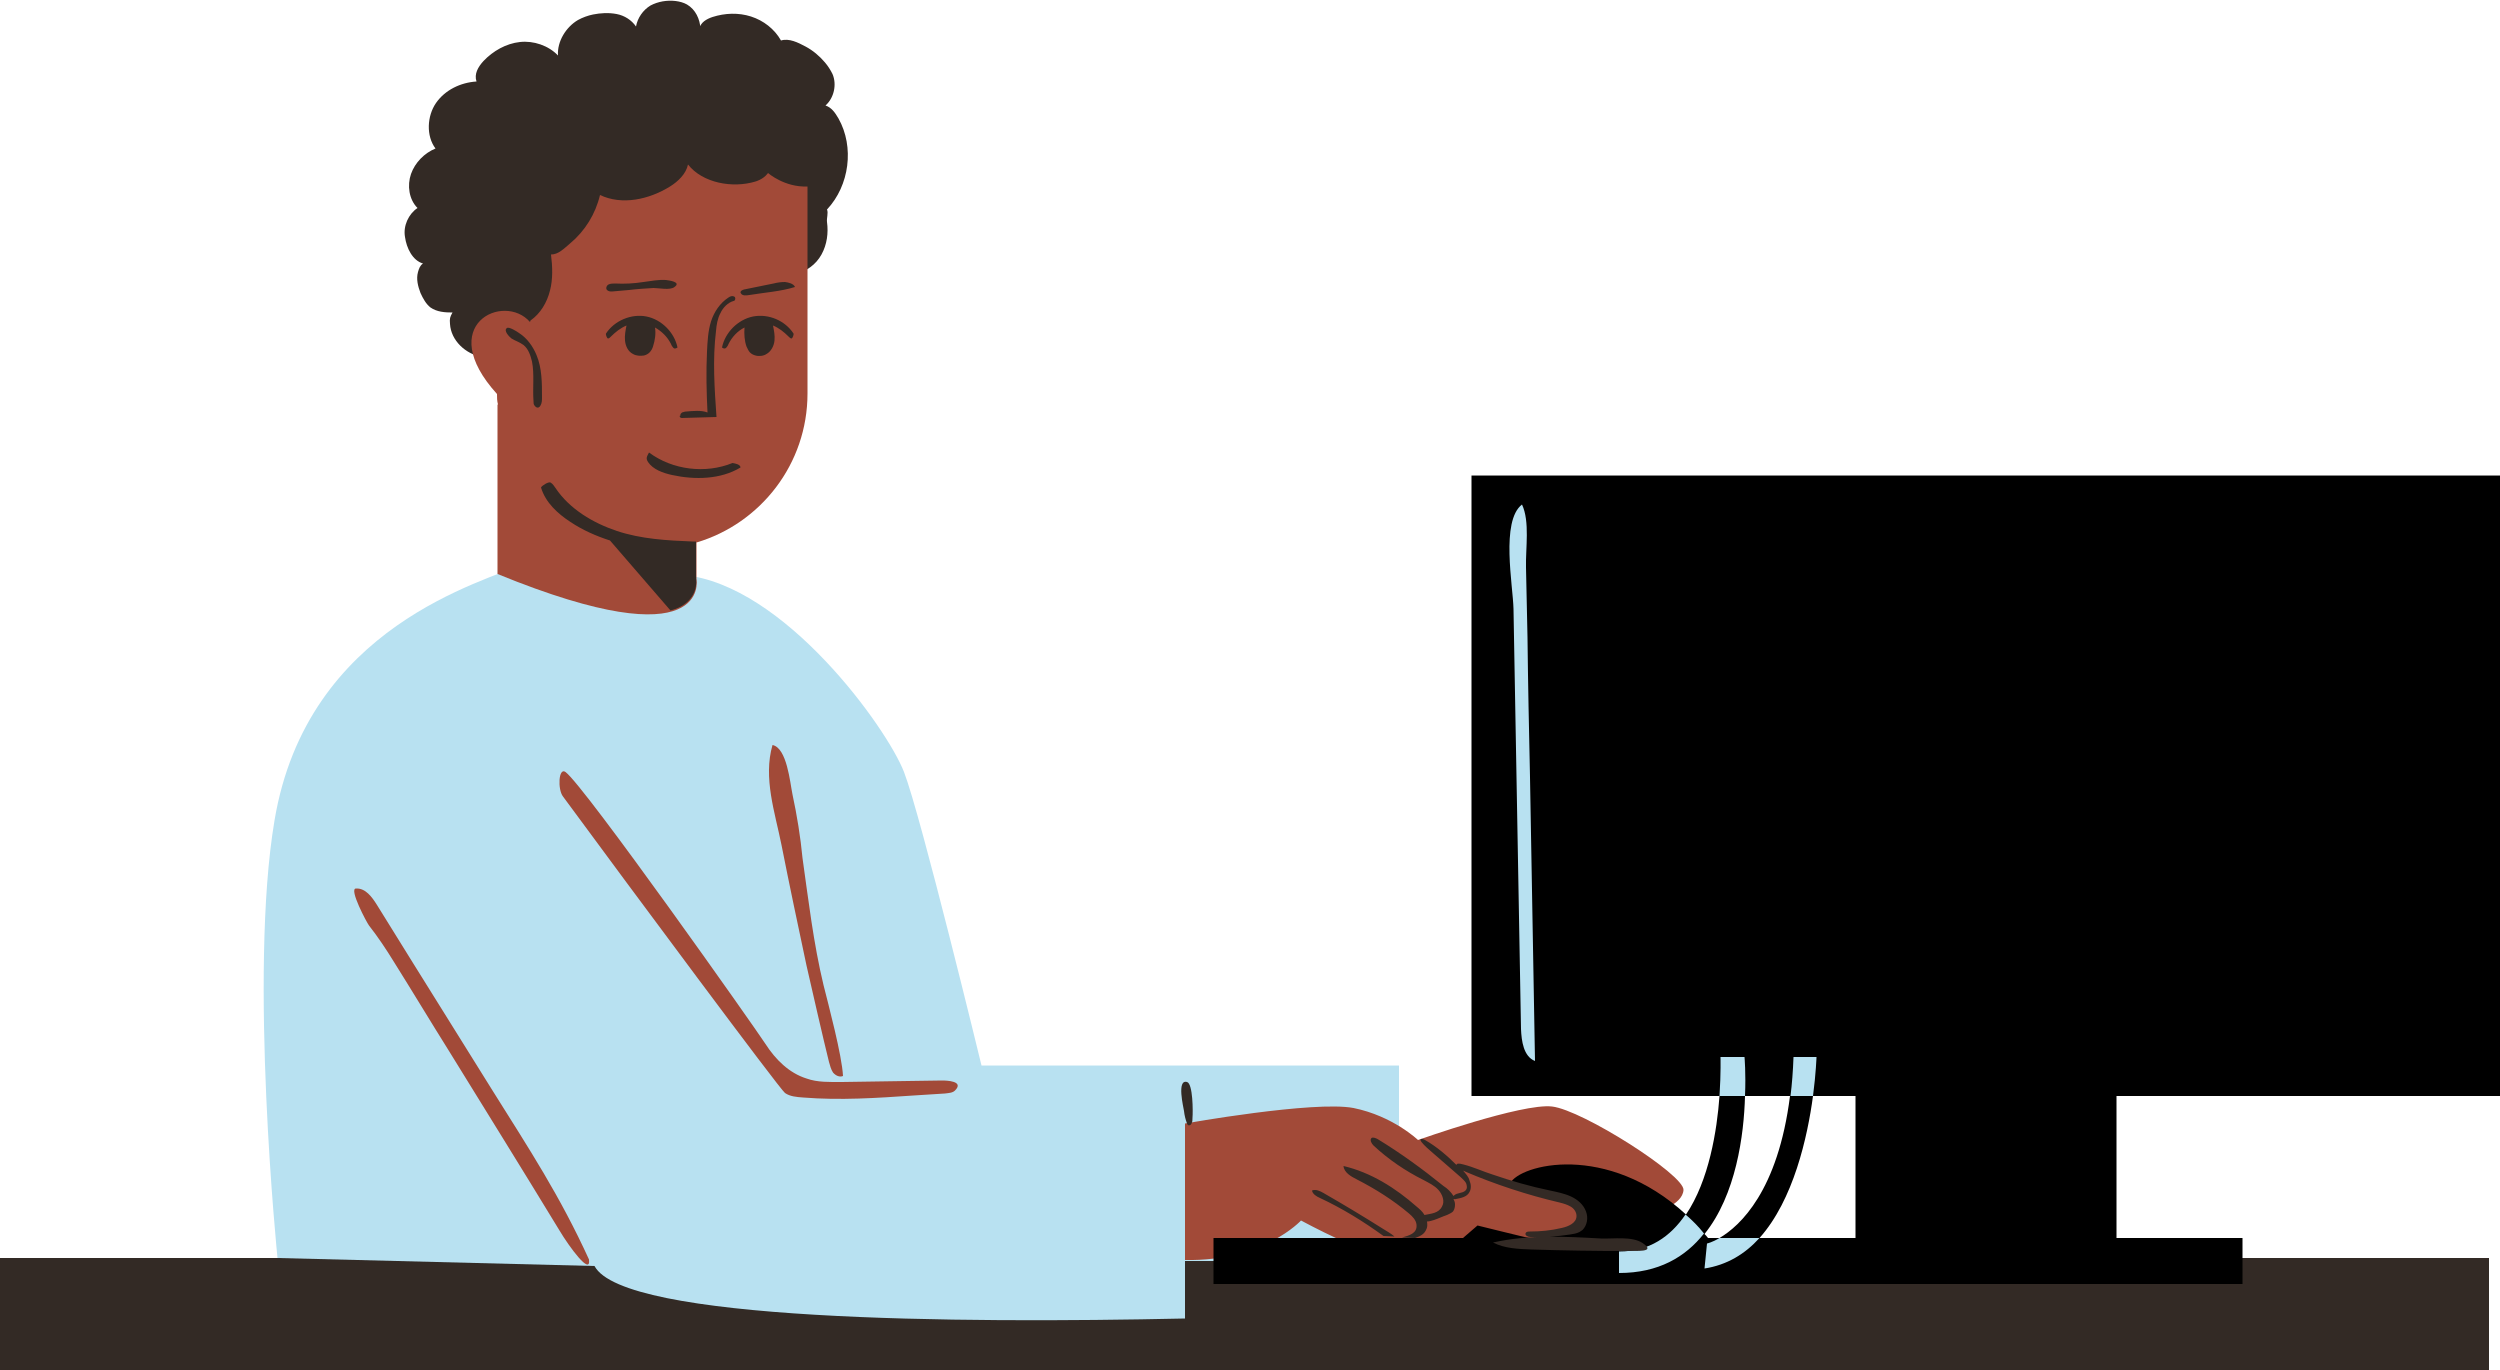 <?xml version="1.0" encoding="UTF-8" standalone="no"?><svg xmlns="http://www.w3.org/2000/svg" xmlns:xlink="http://www.w3.org/1999/xlink" fill="#000000" height="274.1" preserveAspectRatio="xMidYMid meet" version="1" viewBox="0.0 -0.2 500.0 274.1" width="500" zoomAndPan="magnify"><g id="change1_1"><path d="M497.8,273.9H0v-22.5h497.8V273.9z M159,54.5c2.2-0.3,4.2-1.8,5.3-3.8c1.1-2,1.4-4.3,1.1-6.5 c-0.1-0.8,0.3-1.8,0-2.5c4.5-4.8,5.5-12.5,2.3-18.2c-0.7-1.2-1.4-2.2-2.6-2.6c1.7-1.5,2.3-4.2,1.4-6.3c-0.4-0.8-0.9-1.6-1.5-2.3 c-1.1-1.3-2.4-2.4-3.9-3.2c-1.5-0.8-3.3-1.7-4.9-1.2c-1.3-2.3-3.5-4-6-4.8c-2.5-0.8-5.2-0.7-7.7,0.1c-1.2,0.4-2.4,1.1-2.6,2.3 c0,0.2,0,0.2,0.2,0.1c-0.1-2-1-3.9-2.7-4.9c-0.7-0.4-1.5-0.6-2.3-0.7c-1.7-0.2-3.5,0.1-5,0.9c-1.5,0.9-2.6,2.5-2.9,4.2 c-0.9-1.3-2.3-2.2-3.9-2.5s-3.2-0.2-4.7,0.1c-1,0.2-2.1,0.6-3,1.1c-2.4,1.4-4.2,4.3-4,7.1c-1.9-2-4.9-3-7.6-2.7 c-2.8,0.3-5.4,1.8-7.3,3.8c-1.1,1.2-1.9,2.6-1.4,4.1c-3.2,0.2-6.3,1.7-8.1,4.3s-2,6.6-0.1,9.1c-2.2,0.9-4.1,2.8-4.9,5.1 c-0.8,2.3-0.4,5.1,1.3,6.8c-1.8,1.2-2.9,3.6-2.5,5.8c0.3,2.2,1.5,4.7,3.6,5.3c-0.6,0.4-0.8,1-1,1.7c-0.4,1.4,0,2.9,0.5,4.2 c0.5,1.1,1.1,2.2,2,2.9c1.3,0.9,2.9,1,4.4,1c-0.5,0.9-0.6,1.2-0.5,2.3c0.2,3.3,3.1,6,6.4,6.6s6.6-0.5,9.2-2.5" fill="#332a25"/></g><g id="change2_1"><path d="M237,263.5c-45.7,1-112.3,0.5-118.1-10.5l-63.4-1.6c0,0-5.8-56.8-0.6-87.5c6.5-39,42-47.7,49.9-51.4 c0,0,11.8,0.4,31.9,2.3c20.1,1.9,40.7,30.6,44.1,39.4c3.4,8.8,15.5,58.7,15.5,58.7h83.5V252H237V263.5z" fill="#b8e1f1"/></g><g id="change3_1"><path d="M237,224.5c0,0,25.8-4.6,33.7-3.1c7.9,1.6,12.9,6.4,12.9,6.4s20.8-7.4,26.8-6.7c6.1,0.7,26.5,13.7,26.3,16.7 c-0.2,3-5.5,4.4-5.5,4.4s1.8,3.4-4.9,3.5c0,0-1.3,4.7-6.7,3.7c0,0-1.4,1.3-6.2,0c-4.7-1.3-11.9-2.8-11.9-2.8s-4,4.9-12.6,4.9 c-8.6,0-18.2-2.4-21.5-4c-3.3-1.5-7.2-3.6-7.2-3.6s-7.5,8.2-23.2,7.9L237,224.5z" fill="#a24a38"/></g><g id="change4_1"><path d="M500,219V94.9H294.3V219h49.6c-0.5,6.9-2.1,16.9-6.7,23.7c-15.9-14.6-33.3-10-35.2-6.2 c9.8,1.4,14.8,4.5,14.2,6.9c-0.4,1.7-5.1,3.3-7.8,4h-2.6c-0.2,0-10.3-2.5-10.3-2.5l-2.9,2.5h-49.9v9.2h205.8v-9.2h-25.2V219H500z M358,219c-2.4,19-10,26-14.1,28.4h-2.3c-0.2-0.3-0.5-0.6-0.7-0.8c6.3-7.8,7.9-19.8,8.1-27.6H358z M371.1,247.4h-19.2 c6.8-7.6,9.6-20.2,10.7-28.4h8.5V247.4z" fill="#000000"/></g><g id="change2_2"><path d="M306,155.2c0.3,18.9,0.7,37.9,1,56.8c-2.3-0.9-2.7-4-2.8-6.4c-0.3-18.7-0.7-37.3-1-56 c-0.2-9.3-0.3-18.7-0.5-28c-0.1-4.7-2.6-17.6,1.7-20.9c1.6,3.4,0.7,8.8,0.8,12.6c0.1,4.7,0.2,9.3,0.3,14 C305.6,136.6,305.8,145.9,306,155.2z M349,219c0.2-4.6-0.1-7.8-0.1-7.8h-4.8c0,0,0.1,3.2-0.2,7.8H349z M337.1,242.7 c-3,4.4-7.2,7.4-13.3,7.4v4.3c7.9,0,13.3-3.2,17-7.9C339.7,245.1,338.4,243.8,337.1,242.7z M341.4,248.5l-0.5,5 c4.5-0.7,8.1-2.9,11-6.1h-8C342.4,248.3,341.4,248.5,341.4,248.5z M358.7,211.2c-0.1,2.8-0.3,5.4-0.6,7.8h4.5 c0.6-4.6,0.7-7.8,0.7-7.8H358.7z" fill="#b8e1f1"/></g><g id="change3_2"><path d="M99.4,78.6c-12.6-13.9,1.4-20.4,6.6-14.4c0-0.1,0.1-0.2,0.1-0.3c2-1.4,3.3-3.6,3.9-6 c0.6-2.3,0.5-4.8,0.2-7.2c1.5,0,2.6-1.2,3.8-2.2c3-2.5,5.1-5.9,6-9.7c4.4,2.1,9.8,0.9,14-1.7c1.6-1,3.2-2.5,3.6-4.4 c2.9,3.7,8.9,4.8,13.5,3.4c0.1,0,0.2-0.1,0.3-0.1c1.6-0.6,2.2-1.6,2.2-1.6s3.3,2.9,7.9,2.7v21.9v1.7v17.8c0,14.1-9.4,26-22.2,29.8 v7.4c0,0,3,16.4-39.8-1.1V80.7h0.1C99.4,80,99.4,79.3,99.4,78.6z M98.5,217.9c-5.3-8.5-10.6-17-15.9-25.5c-2.4-3.9-4.8-7.7-7.2-11.6 c-1-1.6-2.3-3.4-4.2-3.3c-1.5,0,2.2,6.9,2.6,7.4c1.8,2.3,3.4,4.7,5,7.3c3.7,5.9,7.3,11.9,11,17.8c7.4,12,14.8,23.9,22.1,35.9 c1.9,3.2,6.3,9.2,5.9,5.8C112,239,105.9,229.7,98.5,217.9z M188.4,215.9c-2.3,0-4.6,0.1-6.8,0.1c-4.4,0.1-8.8,0.1-13.2,0.2 c-2.4,0-4.9,0.1-7.1-0.7c-3.5-1.1-6.2-3.8-8.2-6.9c-2-3.1-36.2-51.6-40-54.4c-1.4-1-1.6,3.5-0.5,4.9c13.9,18.9,43.4,58.6,44.4,59.3 c1,0.7,2.3,0.8,3.6,0.9c7.4,0.6,14.8,0.1,22.1-0.4c2.1-0.1,4.2-0.3,6.3-0.4c0.7-0.1,1.5-0.1,2-0.6 C192.9,216,189.3,215.9,188.4,215.9z M158.5,158.7c-0.5-2.4-1.1-9.3-4-9.9c-1.9,6.6,0.5,13.5,1.8,20c1.6,8.1,3.3,16.1,5,24.1 c1,4.4,3.4,14.9,4.5,19.3c0.2,0.7,0.4,1.5,0.8,2.1c0.5,0.6,1.3,1,2,0.7c-0.2-4.1-2.9-14.2-3.9-18.2c-2-8.3-3-16.9-4.2-25.4 C160.1,167.2,159.4,162.9,158.5,158.7z" fill="#a24a38"/></g><g id="change1_2"><path d="M148.1,93.3c-4,2.4-9.1,2.5-13.7,1.5c-1.8-0.4-3.8-1.1-4.8-2.6c-0.5-0.8-0.2-1.1,0.2-1.9 c4.7,3.5,11.3,4.3,16.7,2.1C147.1,92.5,148.1,92.7,148.1,93.3z M121.6,67.5c0.2,0,0.4-0.2,0.6-0.4c0.9-0.9,1.9-1.7,3.1-2.2 c-0.2,1-0.4,2-0.3,3c0.1,1.1,0.6,2.2,1.6,2.7c0.7,0.4,1.5,0.4,2.2,0.3c0.4-0.1,0.8-0.3,1.1-0.6c0.3-0.3,0.6-0.8,0.7-1.2 c0.4-1.2,0.6-2.6,0.4-3.8c1.4,0.8,2.5,1.9,3.2,3.3c0.1,0.3,0.3,0.6,0.5,0.8c0.2,0.2,0.5,0.1,0.8-0.1c-0.6-3-3.2-5.6-6.2-6.2 c-3-0.6-6.4,0.8-8.1,3.4C121.1,66.7,121.4,67.5,121.6,67.5z M150.6,63.1c-3,0.6-5.6,3.2-6.2,6.2c0.3,0.2,0.5,0.3,0.8,0.1 c0.2-0.2,0.4-0.5,0.5-0.8c0.7-1.4,1.8-2.6,3.2-3.3c-0.1,1.3,0,2.7,0.4,3.8c0.2,0.4,0.4,0.9,0.7,1.2c0.3,0.3,0.7,0.5,1.1,0.6 c0.7,0.2,1.6,0.1,2.2-0.3c0.9-0.5,1.5-1.6,1.6-2.7c0.1-1-0.1-2-0.3-3c1.2,0.5,2.2,1.3,3.1,2.2c0.2,0.2,0.4,0.4,0.6,0.4 c0.2,0,0.5-0.8,0.4-1C157,63.9,153.7,62.5,150.6,63.1z M136.4,83.4c2.3-0.1,4.6-0.1,6.9-0.2c-0.4-5.7-0.8-11.5-0.1-17.2 c0.1-1.2,0.3-2.5,0.9-3.6c0.5-1.1,1.5-2.1,2.6-2.4c0.4,0,0.5-0.8,0.1-0.9c-0.4-0.2-0.8,0-1.1,0.2c-1.7,1.1-2.9,2.9-3.5,4.8 c-0.6,1.9-0.7,4-0.8,6c-0.2,4.1-0.1,8.2,0.1,12.2c-1.2-0.5-3-0.3-4.2-0.2c-0.3,0-0.6,0.1-0.9,0.2c-0.2,0.2-0.4,0.3-0.3,0.6 c-0.2,0-0.2,0.2-0.1,0.3C136.1,83.4,136.3,83.4,136.4,83.4z M122.4,58.1c1.1-0.1,2.3-0.2,3.4-0.3c1.6-0.2,3.3-0.3,4.9-0.4 c1.1,0,3.3,0.5,4.2-0.2c1.4-1-1-1.3-1.7-1.4c-1.5-0.1-3,0.2-4.5,0.4c-1.9,0.3-3.8,0.4-5.7,0.3c-0.4,0-0.9,0-1.3,0.2 c-0.4,0.2-0.6,0.8-0.3,1.1C121.7,58.1,122.1,58.1,122.4,58.1z M157,56.2c-0.8,0-1.5,0.1-2.3,0.3c-2,0.4-3.9,0.8-5.9,1.2 c-0.3,0.1-0.6,0.2-0.7,0.5c0,0.1,0,0.2,0.1,0.3c0.3,0.5,1.1,0.4,1.7,0.3c3-0.5,6.2-0.7,9.1-1.6C158.7,56.5,157.7,56.3,157,56.2z M107.3,70.8c-0.7-1.7-1.9-3.4-3.5-4.4c-0.4-0.3-2-1.3-2.4-1c-0.8,0.5,0.5,1.8,0.9,2.1c0.8,0.5,1.6,0.7,2.4,1.3 c1,0.8,1.4,2.1,1.7,3.3c0.5,2.6,0.1,5.3,0.3,7.9c0,0.3,0,0.7,0.2,0.9c0.2,0.3,0.5,0.5,0.8,0.4c0.2-0.1,0.3-0.2,0.4-0.4 c0.3-0.5,0.3-1.1,0.3-1.6C108.4,76.4,108.4,73.4,107.3,70.8z M139.2,108.1l-0.7,0c0,0,0,0,0,0c-5.1-0.2-10.3-0.5-15.1-2.1 s-9.5-4.4-12.3-8.6c-0.3-0.4-0.5-0.8-1-1.1c-0.4-0.2-1.7,0.6-1.9,1c0.9,3,3.3,5.2,5.9,6.9c2.4,1.6,5.1,2.8,7.9,3.7l0,0l12.1,14 c6-1.6,5.1-6.4,5.1-6.4V108.1z M237.4,216.2c-2.1-0.6-0.7,5.1-0.6,5.8c0.1,0.9,0.3,1.7,0.6,2.5c0,0.1,0.1,0.2,0.2,0.3 c0.2,0.2,0.6,0,0.7-0.3c0.2-0.3,0.2-0.8,0.2-1.2C238.6,222.2,238.6,216.5,237.4,216.2z M264.7,238.4c-0.7-0.4-1.5-0.8-2.3-0.5 c0.1,0.7,0.9,1.2,1.6,1.5c4.5,2.1,8.7,4.7,12.7,7.6l2.2,0.1c-0.7-0.6-1.6-1.1-2.4-1.6C272.7,243.1,268.7,240.7,264.7,238.4z M292.6,233.9C292.6,233.9,292.5,233.9,292.6,233.9c0.1,0.1,0.3,0.1,0.4,0.2c6.1,2.6,12.5,4.7,18.9,6.2c0.8,0.2,1.5,0.4,2.2,0.8 c0.7,0.4,1.2,1.1,1.2,1.9c0,1.4-1.6,2.1-3,2.4c-2.1,0.5-4.2,0.7-6.3,0.7c-0.3,0-0.8,0-0.9,0.4c-0.1,0.4,0.5,0.7,1,0.7 c2.6,0.1,5.3-0.1,7.9-0.5c0.7-0.1,1.3-0.2,1.9-0.5l0.6-0.4c0.9-0.9,1.2-2.4,0.7-3.7c-0.5-1.4-1.7-2.4-3-3c-1.3-0.6-2.8-0.9-4.2-1.2 c-3.9-0.8-7.7-1.9-11.5-3.2c-1.9-0.6-3.8-1.5-5.8-2c-1-0.3-1.4-0.2-1.4,0.1c-1.9-1.9-4-3.7-6.3-5c-0.2-0.1-0.5-0.3-0.8-0.2 c-0.8,0.3,2.9,3.2,3.3,3.6c1.5,1.3,3.1,2.7,4.6,4c0.4,0.4,0.8,0.7,1.1,1.2c0.2,0.5,0.3,1.1-0.1,1.5c-0.6,0.6-1.7,0.4-2.3,1 c0,0-0.1,0.1-0.1,0.1c-0.5-0.8-1.2-1.5-2-2c-4.2-3.4-8.6-6.6-13.2-9.4c-0.4-0.2-0.9-0.4-1.2-0.2c-0.4,0.4,0,1.1,0.4,1.5 c3,2.8,6.4,5.1,10,6.9c1.1,0.6,2.2,1.1,3,2c0.8,0.9,1.3,2.3,0.7,3.3c-0.7,1.4-2.2,1.4-3.5,1.7c-0.4-0.7-1-1.2-1.6-1.7 c-4.2-3.7-9.1-6.8-14.6-8.1c0.1,1.3,1.5,2.1,2.7,2.7c3.7,1.9,7.2,4.1,10.4,6.8c0.7,0.6,1.4,1.3,1.5,2.2c0.2,1.8-1.5,2.2-2.9,2.6 l2.6,0.1c0.9-0.3,1.8-0.7,2.2-1.6c0.3-0.5,0.3-1.1,0.2-1.7c0.5,0,1-0.2,1.4-0.3c0.9-0.3,1.7-0.7,2.6-1c0.4-0.2,0.9-0.4,1.2-0.7 c0.3-0.4,0.4-0.9,0.4-1.4c0-0.4-0.1-0.7-0.3-1.1c0.2,0,0.3,0.1,0.5,0c1-0.2,2.2-0.4,2.7-1.4c0.4-0.7,0.3-1.6,0-2.3 C293.7,235.1,293.1,234.5,292.6,233.9z M328.5,248.4c-2.1-1.4-5.9-0.8-8.3-0.9c-7.2-0.4-14.5-0.8-21.6,0.8c2.3,1.2,5.1,1.3,7.7,1.4 c6.4,0.2,12.8,0.3,19.1,0.3C326.9,249.9,331.5,250.4,328.5,248.4z" fill="#332a25"/></g></svg>